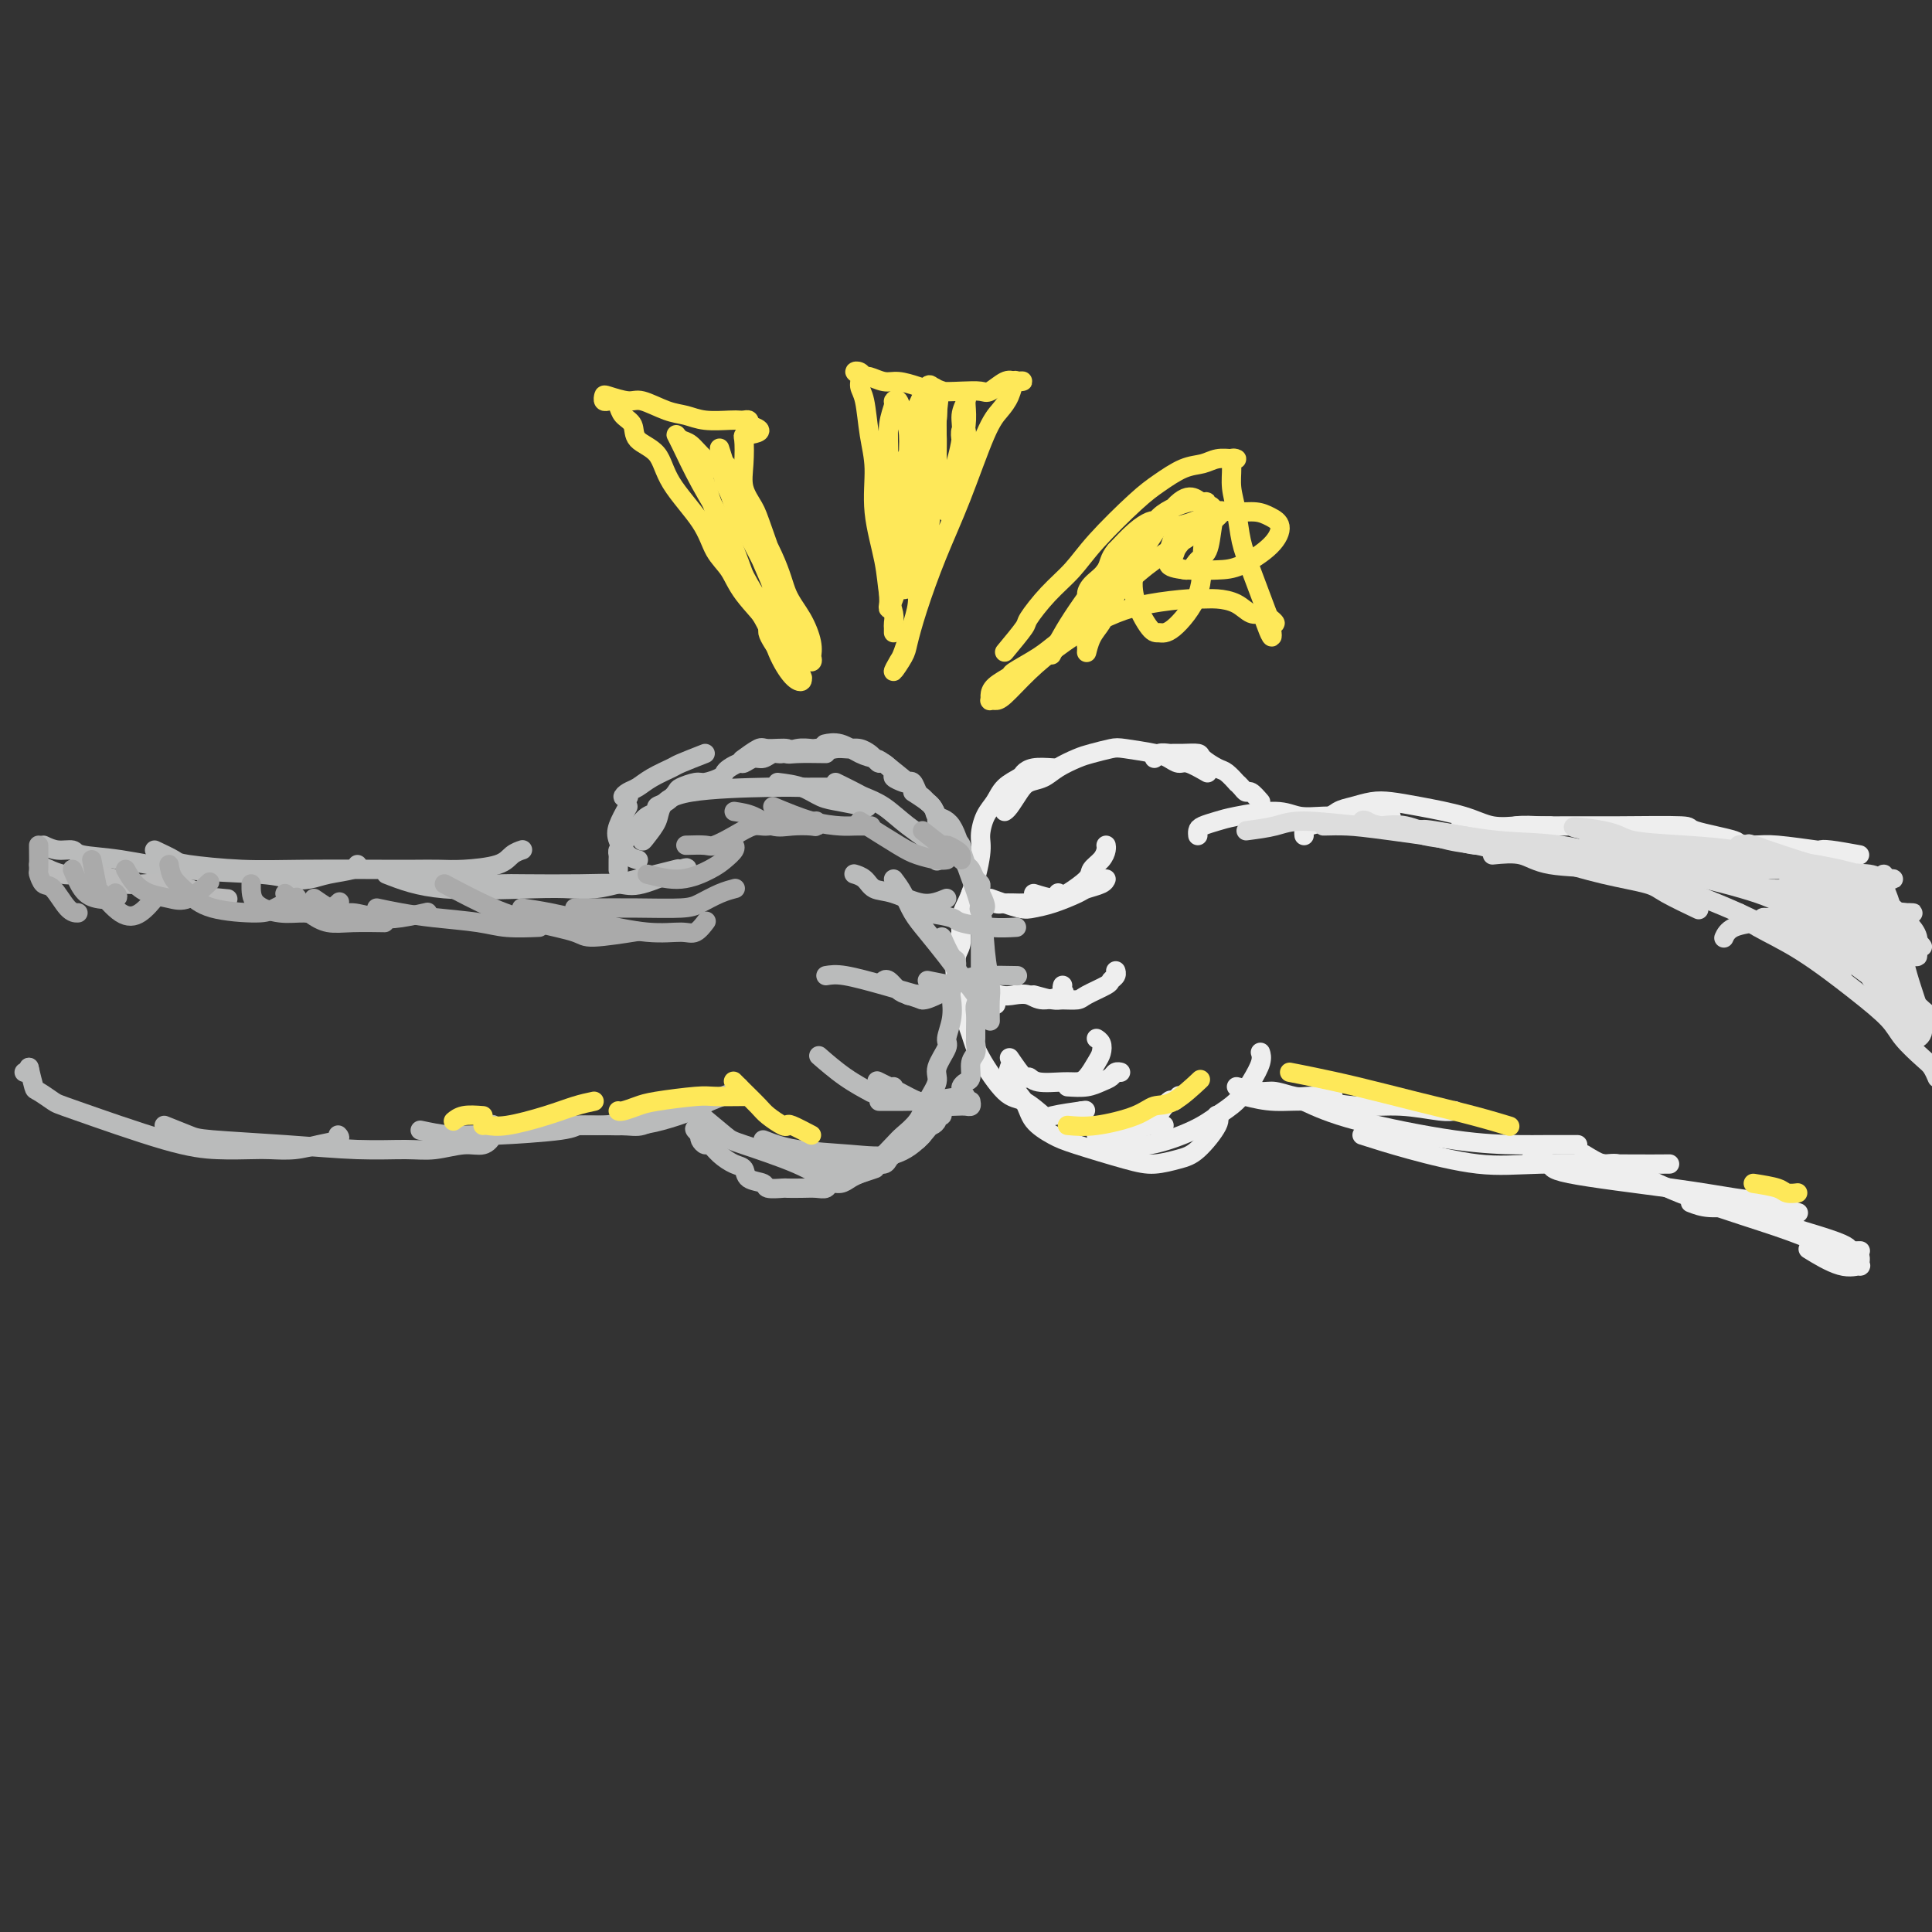 <svg viewBox='0 0 400 400' version='1.1' xmlns='http://www.w3.org/2000/svg' xmlns:xlink='http://www.w3.org/1999/xlink'><rect x="0" y="0" width="400" height="400" fill="#333333" stroke="none"/><g fill='none' stroke='#EEEEEE' stroke-width='4' stroke-linecap='round' stroke-linejoin='round'><path d='M385,177c-2.282,-0.414 -4.565,-0.829 -6,-1c-1.435,-0.171 -2.024,-0.099 -2,0c0.024,0.099 0.661,0.223 -1,0c-1.661,-0.223 -5.620,-0.795 -8,-1c-2.380,-0.205 -3.180,-0.044 -5,0c-1.820,0.044 -4.658,-0.028 -7,0c-2.342,0.028 -4.186,0.155 -6,0c-1.814,-0.155 -3.596,-0.591 -6,-1c-2.404,-0.409 -5.428,-0.790 -7,-1c-1.572,-0.210 -1.693,-0.249 -2,0c-0.307,0.249 -0.802,0.785 -1,1c-0.198,0.215 -0.099,0.107 0,0'/><path d='M365,175c-2.241,0.061 -4.482,0.121 -5,0c-0.518,-0.121 0.686,-0.425 -1,-1c-1.686,-0.575 -6.263,-1.422 -8,-2c-1.737,-0.578 -0.635,-0.888 -3,-1c-2.365,-0.112 -8.196,-0.026 -13,0c-4.804,0.026 -8.581,-0.007 -11,0c-2.419,0.007 -3.479,0.054 -5,0c-1.521,-0.054 -3.504,-0.211 -5,0c-1.496,0.211 -2.504,0.788 -4,1c-1.496,0.212 -3.480,0.057 -5,0c-1.520,-0.057 -2.577,-0.016 -3,0c-0.423,0.016 -0.211,0.008 0,0'/><path d='M321,171c-2.006,0.012 -4.013,0.025 -5,0c-0.987,-0.025 -0.956,-0.087 -2,0c-1.044,0.087 -3.163,0.324 -5,0c-1.837,-0.324 -3.391,-1.208 -6,-2c-2.609,-0.792 -6.274,-1.492 -9,-2c-2.726,-0.508 -4.515,-0.823 -6,-1c-1.485,-0.177 -2.667,-0.216 -4,0c-1.333,0.216 -2.816,0.688 -4,1c-1.184,0.312 -2.069,0.466 -3,1c-0.931,0.534 -1.910,1.450 -3,2c-1.090,0.550 -2.292,0.735 -3,1c-0.708,0.265 -0.921,0.610 -1,1c-0.079,0.390 -0.022,0.826 0,1c0.022,0.174 0.011,0.087 0,0'/><path d='M288,169c-1.778,-0.003 -3.556,-0.005 -5,0c-1.444,0.005 -2.554,0.018 -4,0c-1.446,-0.018 -3.230,-0.069 -5,0c-1.770,0.069 -3.528,0.256 -5,0c-1.472,-0.256 -2.657,-0.956 -5,-1c-2.343,-0.044 -5.843,0.566 -8,1c-2.157,0.434 -2.970,0.691 -4,1c-1.030,0.309 -2.276,0.670 -3,1c-0.724,0.330 -0.926,0.627 -1,1c-0.074,0.373 -0.021,0.821 0,1c0.021,0.179 0.011,0.090 0,0'/><path d='M261,166c-0.753,-0.866 -1.507,-1.733 -2,-2c-0.493,-0.267 -0.727,0.065 -1,0c-0.273,-0.065 -0.585,-0.527 -1,-1c-0.415,-0.473 -0.931,-0.956 -1,-1c-0.069,-0.044 0.310,0.352 0,0c-0.310,-0.352 -1.308,-1.453 -2,-2c-0.692,-0.547 -1.078,-0.539 -2,-1c-0.922,-0.461 -2.378,-1.391 -3,-2c-0.622,-0.609 -0.408,-0.896 -1,-1c-0.592,-0.104 -1.991,-0.024 -3,0c-1.009,0.024 -1.630,-0.007 -2,0c-0.370,0.007 -0.491,0.054 -1,0c-0.509,-0.054 -1.406,-0.207 -2,0c-0.594,0.207 -0.884,0.773 -1,1c-0.116,0.227 -0.058,0.113 0,0'/><path d='M250,160c-1.512,-0.870 -3.025,-1.739 -4,-2c-0.975,-0.261 -1.414,0.087 -2,0c-0.586,-0.087 -1.319,-0.609 -2,-1c-0.681,-0.391 -1.311,-0.653 -3,-1c-1.689,-0.347 -4.437,-0.781 -6,-1c-1.563,-0.219 -1.940,-0.224 -3,0c-1.060,0.224 -2.801,0.675 -4,1c-1.199,0.325 -1.854,0.523 -3,1c-1.146,0.477 -2.783,1.234 -4,2c-1.217,0.766 -2.015,1.540 -3,2c-0.985,0.460 -2.159,0.607 -3,1c-0.841,0.393 -1.349,1.033 -2,2c-0.651,0.967 -1.444,2.260 -2,3c-0.556,0.740 -0.873,0.926 -1,1c-0.127,0.074 -0.063,0.037 0,0'/><path d='M218,159c-1.473,-0.094 -2.947,-0.188 -4,0c-1.053,0.188 -1.686,0.657 -2,1c-0.314,0.343 -0.309,0.560 -1,1c-0.691,0.440 -2.079,1.103 -3,2c-0.921,0.897 -1.377,2.028 -2,3c-0.623,0.972 -1.415,1.784 -2,3c-0.585,1.216 -0.965,2.837 -1,4c-0.035,1.163 0.274,1.870 0,4c-0.274,2.130 -1.133,5.683 -2,8c-0.867,2.317 -1.743,3.398 -2,5c-0.257,1.602 0.105,3.724 0,5c-0.105,1.276 -0.678,1.705 -1,3c-0.322,1.295 -0.394,3.457 0,5c0.394,1.543 1.255,2.466 2,3c0.745,0.534 1.375,0.679 2,1c0.625,0.321 1.245,0.817 2,1c0.755,0.183 1.644,0.052 2,0c0.356,-0.052 0.178,-0.026 0,0'/><path d='M201,185c-0.736,3.042 -1.473,6.085 -2,8c-0.527,1.915 -0.846,2.704 -1,4c-0.154,1.296 -0.145,3.101 0,5c0.145,1.899 0.424,3.893 1,6c0.576,2.107 1.447,4.327 2,6c0.553,1.673 0.787,2.799 2,5c1.213,2.201 3.405,5.476 5,7c1.595,1.524 2.593,1.298 4,2c1.407,0.702 3.222,2.333 4,3c0.778,0.667 0.517,0.372 2,0c1.483,-0.372 4.709,-0.821 6,-1c1.291,-0.179 0.645,-0.090 0,0'/><path d='M209,221c-0.306,0.915 -0.612,1.829 0,3c0.612,1.171 2.140,2.597 3,4c0.860,1.403 1.050,2.783 2,4c0.950,1.217 2.659,2.271 4,3c1.341,0.729 2.314,1.135 5,2c2.686,0.865 7.085,2.191 10,3c2.915,0.809 4.347,1.103 6,1c1.653,-0.103 3.529,-0.602 5,-1c1.471,-0.398 2.539,-0.694 4,-2c1.461,-1.306 3.317,-3.621 4,-5c0.683,-1.379 0.195,-1.823 0,-2c-0.195,-0.177 -0.098,-0.089 0,0'/><path d='M230,237c2.487,0.266 4.973,0.533 8,0c3.027,-0.533 6.594,-1.865 9,-3c2.406,-1.135 3.650,-2.073 5,-3c1.350,-0.927 2.807,-1.842 4,-3c1.193,-1.158 2.124,-2.558 3,-4c0.876,-1.442 1.697,-2.927 2,-4c0.303,-1.073 0.086,-1.735 0,-2c-0.086,-0.265 -0.043,-0.132 0,0'/><path d='M256,225c1.879,0.453 3.757,0.906 5,1c1.243,0.094 1.850,-0.171 3,0c1.150,0.171 2.844,0.778 4,1c1.156,0.222 1.774,0.060 3,0c1.226,-0.060 3.061,-0.016 4,0c0.939,0.016 0.983,0.005 1,0c0.017,-0.005 0.009,-0.002 0,0'/><path d='M258,227c1.846,0.455 3.691,0.910 6,1c2.309,0.090 5.081,-0.186 8,0c2.919,0.186 5.984,0.834 9,1c3.016,0.166 5.984,-0.151 9,0c3.016,0.151 6.081,0.772 8,1c1.919,0.228 2.691,0.065 3,0c0.309,-0.065 0.154,-0.033 0,0'/><path d='M270,228c2.743,1.268 5.485,2.536 11,4c5.515,1.464 13.801,3.124 20,4c6.199,0.876 10.311,0.967 13,1c2.689,0.033 3.955,0.009 6,0c2.045,-0.009 4.870,-0.003 6,0c1.130,0.003 0.565,0.001 0,0'/><path d='M282,235c2.917,0.928 5.833,1.856 10,3c4.167,1.144 9.583,2.503 14,3c4.417,0.497 7.833,0.133 13,0c5.167,-0.133 12.083,-0.036 17,0c4.917,0.036 7.833,0.010 9,0c1.167,-0.010 0.583,-0.005 0,0'/><path d='M317,240c1.783,0.273 3.566,0.545 4,1c0.434,0.455 -0.482,1.091 4,2c4.482,0.909 14.361,2.090 21,3c6.639,0.910 10.039,1.551 13,2c2.961,0.449 5.484,0.708 7,1c1.516,0.292 2.023,0.617 3,1c0.977,0.383 2.422,0.824 3,1c0.578,0.176 0.289,0.088 0,0'/><path d='M328,239c1.464,0.905 2.928,1.810 4,2c1.072,0.190 1.751,-0.336 3,0c1.249,0.336 3.068,1.533 6,3c2.932,1.467 6.975,3.204 12,5c5.025,1.796 11.030,3.652 15,5c3.970,1.348 5.903,2.189 8,3c2.097,0.811 4.357,1.593 6,2c1.643,0.407 2.671,0.438 3,1c0.329,0.562 -0.039,1.656 0,2c0.039,0.344 0.485,-0.062 0,0c-0.485,0.062 -1.900,0.594 -4,0c-2.100,-0.594 -4.886,-2.312 -6,-3c-1.114,-0.688 -0.557,-0.344 0,0'/><path d='M350,249c1.151,0.447 2.303,0.894 4,1c1.697,0.106 3.941,-0.129 5,0c1.059,0.129 0.934,0.623 5,2c4.066,1.377 12.322,3.637 16,5c3.678,1.363 2.778,1.829 3,2c0.222,0.171 1.565,0.046 2,0c0.435,-0.046 -0.037,-0.012 -1,0c-0.963,0.012 -2.418,0.004 -3,0c-0.582,-0.004 -0.291,-0.002 0,0'/><path d='M202,185c1.545,0.846 3.090,1.692 4,2c0.910,0.308 1.185,0.079 2,0c0.815,-0.079 2.168,-0.006 3,0c0.832,0.006 1.141,-0.055 2,0c0.859,0.055 2.269,0.225 3,0c0.731,-0.225 0.784,-0.844 1,-1c0.216,-0.156 0.597,0.150 1,0c0.403,-0.150 0.830,-0.757 1,-1c0.170,-0.243 0.085,-0.121 0,0'/><path d='M205,186c2.280,0.829 4.559,1.659 6,2c1.441,0.341 2.043,0.194 3,0c0.957,-0.194 2.271,-0.434 4,-1c1.729,-0.566 3.875,-1.458 5,-2c1.125,-0.542 1.229,-0.733 2,-1c0.771,-0.267 2.207,-0.610 3,-1c0.793,-0.390 0.941,-0.826 1,-1c0.059,-0.174 0.030,-0.087 0,0'/><path d='M214,185c1.468,0.458 2.936,0.916 4,1c1.064,0.084 1.725,-0.204 3,-1c1.275,-0.796 3.165,-2.098 4,-3c0.835,-0.902 0.616,-1.405 1,-2c0.384,-0.595 1.371,-1.283 2,-2c0.629,-0.717 0.900,-1.462 1,-2c0.100,-0.538 0.029,-0.868 0,-1c-0.029,-0.132 -0.014,-0.066 0,0'/><path d='M203,201c-0.382,1.044 -0.764,2.088 0,3c0.764,0.912 2.675,1.691 4,2c1.325,0.309 2.064,0.147 3,0c0.936,-0.147 2.069,-0.278 3,0c0.931,0.278 1.661,0.964 3,1c1.339,0.036 3.287,-0.578 4,-1c0.713,-0.422 0.192,-0.652 0,-1c-0.192,-0.348 -0.055,-0.814 0,-1c0.055,-0.186 0.027,-0.093 0,0'/><path d='M214,206c1.547,0.427 3.094,0.854 4,1c0.906,0.146 1.170,0.012 2,0c0.830,-0.012 2.226,0.099 3,0c0.774,-0.099 0.925,-0.409 2,-1c1.075,-0.591 3.072,-1.465 4,-2c0.928,-0.535 0.785,-0.731 1,-1c0.215,-0.269 0.789,-0.611 1,-1c0.211,-0.389 0.060,-0.825 0,-1c-0.060,-0.175 -0.030,-0.087 0,0'/><path d='M209,219c1.180,1.721 2.361,3.442 3,4c0.639,0.558 0.737,-0.048 1,0c0.263,0.048 0.690,0.749 2,1c1.310,0.251 3.503,0.051 5,0c1.497,-0.051 2.297,0.046 3,0c0.703,-0.046 1.309,-0.237 2,-1c0.691,-0.763 1.467,-2.100 2,-3c0.533,-0.900 0.823,-1.365 1,-2c0.177,-0.635 0.240,-1.440 0,-2c-0.240,-0.560 -0.783,-0.874 -1,-1c-0.217,-0.126 -0.109,-0.063 0,0'/><path d='M221,225c1.406,0.091 2.811,0.182 4,0c1.189,-0.182 2.161,-0.637 3,-1c0.839,-0.363 1.544,-0.633 2,-1c0.456,-0.367 0.661,-0.829 1,-1c0.339,-0.171 0.811,-0.049 1,0c0.189,0.049 0.094,0.024 0,0'/><path d='M224,230c0.000,0.000 0.100,0.100 0.1,0.1'/><path d='M227,235c1.603,-0.415 3.206,-0.829 4,-1c0.794,-0.171 0.778,-0.098 1,0c0.222,0.098 0.683,0.223 1,0c0.317,-0.223 0.491,-0.792 1,-1c0.509,-0.208 1.353,-0.056 2,0c0.647,0.056 1.097,0.015 1,0c-0.097,-0.015 -0.742,-0.004 -1,0c-0.258,0.004 -0.129,0.002 0,0'/><path d='M234,234c1.571,-0.423 3.143,-0.845 4,-1c0.857,-0.155 1.000,-0.041 1,0c-0.000,0.041 -0.144,0.011 0,0c0.144,-0.011 0.577,-0.003 1,0c0.423,0.003 0.835,0.001 1,0c0.165,-0.001 0.082,-0.000 0,0'/><path d='M239,232c1.185,-1.720 2.369,-3.440 3,-4c0.631,-0.560 0.708,0.042 1,0c0.292,-0.042 0.798,-0.726 1,-1c0.202,-0.274 0.101,-0.137 0,0'/></g>
<g fill='none' stroke='#BABBBB' stroke-width='4' stroke-linecap='round' stroke-linejoin='round'><path d='M9,175c0.944,0.449 1.887,0.898 3,1c1.113,0.102 2.395,-0.141 3,0c0.605,0.141 0.534,0.668 2,1c1.466,0.332 4.468,0.468 8,1c3.532,0.532 7.594,1.460 13,2c5.406,0.540 12.156,0.692 16,1c3.844,0.308 4.781,0.772 6,1c1.219,0.228 2.719,0.218 4,0c1.281,-0.218 2.343,-0.646 4,-1c1.657,-0.354 3.908,-0.634 5,-1c1.092,-0.366 1.026,-0.819 1,-1c-0.026,-0.181 -0.013,-0.091 0,0'/><path d='M32,176c1.610,0.762 3.221,1.525 4,2c0.779,0.475 0.727,0.663 3,1c2.273,0.337 6.869,0.822 11,1c4.131,0.178 7.795,0.048 13,0c5.205,-0.048 11.951,-0.015 16,0c4.049,0.015 5.402,0.012 7,0c1.598,-0.012 3.441,-0.031 5,0c1.559,0.031 2.835,0.113 5,0c2.165,-0.113 5.219,-0.422 7,-1c1.781,-0.578 2.287,-1.425 3,-2c0.713,-0.575 1.632,-0.879 2,-1c0.368,-0.121 0.184,-0.061 0,0'/><path d='M80,181c3.244,1.266 6.489,2.532 12,3c5.511,0.468 13.289,0.136 18,0c4.711,-0.136 6.356,-0.078 8,0c1.644,0.078 3.289,0.175 5,0c1.711,-0.175 3.489,-0.621 5,-1c1.511,-0.379 2.756,-0.689 4,-1c1.244,-0.311 2.489,-0.622 4,-1c1.511,-0.378 3.289,-0.822 4,-1c0.711,-0.178 0.356,-0.089 0,0'/><path d='M96,182c1.852,0.422 3.703,0.844 5,1c1.297,0.156 2.039,0.045 3,0c0.961,-0.045 2.139,-0.023 5,0c2.861,0.023 7.404,0.048 11,0c3.596,-0.048 6.245,-0.170 8,0c1.755,0.170 2.615,0.633 5,0c2.385,-0.633 6.296,-2.363 8,-3c1.704,-0.637 1.201,-0.182 1,0c-0.201,0.182 -0.101,0.091 0,0'/><path d='M6,221c0.111,0.422 0.222,0.844 0,1c-0.222,0.156 -0.778,0.044 -1,0c-0.222,-0.044 -0.111,-0.022 0,0'/><path d='M6,221c0.394,1.634 0.787,3.267 1,4c0.213,0.733 0.245,0.564 1,1c0.755,0.436 2.232,1.476 3,2c0.768,0.524 0.826,0.533 5,2c4.174,1.467 12.464,4.394 18,6c5.536,1.606 8.317,1.891 11,2c2.683,0.109 5.266,0.040 7,0c1.734,-0.040 2.619,-0.053 4,0c1.381,0.053 3.260,0.172 5,0c1.740,-0.172 3.343,-0.634 5,-1c1.657,-0.366 3.369,-0.637 4,-1c0.631,-0.363 0.180,-0.818 0,-1c-0.180,-0.182 -0.090,-0.091 0,0'/><path d='M34,233c1.899,0.754 3.799,1.508 5,2c1.201,0.492 1.705,0.721 5,1c3.295,0.279 9.382,0.606 15,1c5.618,0.394 10.769,0.853 15,1c4.231,0.147 7.544,-0.019 10,0c2.456,0.019 4.056,0.222 6,0c1.944,-0.222 4.234,-0.869 6,-1c1.766,-0.131 3.010,0.254 4,0c0.990,-0.254 1.728,-1.145 2,-2c0.272,-0.855 0.078,-1.673 0,-2c-0.078,-0.327 -0.039,-0.164 0,0'/><path d='M87,234c2.022,0.428 4.044,0.857 6,1c1.956,0.143 3.846,0.001 5,0c1.154,-0.001 1.573,0.140 5,0c3.427,-0.140 9.862,-0.562 13,-1c3.138,-0.438 2.978,-0.892 4,-1c1.022,-0.108 3.227,0.128 5,0c1.773,-0.128 3.114,-0.622 5,-1c1.886,-0.378 4.315,-0.640 6,-1c1.685,-0.360 2.624,-0.817 3,-1c0.376,-0.183 0.188,-0.091 0,0'/><path d='M110,233c2.044,-0.004 4.088,-0.008 5,0c0.912,0.008 0.693,0.026 3,0c2.307,-0.026 7.140,-0.098 10,0c2.860,0.098 3.746,0.367 5,0c1.254,-0.367 2.876,-1.368 4,-2c1.124,-0.632 1.750,-0.895 2,-1c0.250,-0.105 0.125,-0.053 0,0'/><path d='M117,233c1.526,0.005 3.052,0.009 4,0c0.948,-0.009 1.318,-0.033 3,0c1.682,0.033 4.675,0.121 7,0c2.325,-0.121 3.982,-0.453 6,-1c2.018,-0.547 4.397,-1.310 6,-2c1.603,-0.690 2.430,-1.309 4,-2c1.570,-0.691 3.884,-1.455 5,-2c1.116,-0.545 1.033,-0.870 1,-1c-0.033,-0.130 -0.017,-0.065 0,0'/><path d='M128,180c-0.000,0.089 -0.001,0.178 0,0c0.001,-0.178 0.003,-0.624 0,-1c-0.003,-0.376 -0.013,-0.681 0,-1c0.013,-0.319 0.048,-0.651 0,-1c-0.048,-0.349 -0.179,-0.713 0,-1c0.179,-0.287 0.669,-0.497 1,-1c0.331,-0.503 0.504,-1.301 1,-2c0.496,-0.699 1.315,-1.300 2,-2c0.685,-0.700 1.234,-1.501 2,-2c0.766,-0.499 1.747,-0.697 2,-1c0.253,-0.303 -0.224,-0.712 0,-1c0.224,-0.288 1.147,-0.455 2,-1c0.853,-0.545 1.637,-1.470 2,-2c0.363,-0.530 0.307,-0.667 1,-1c0.693,-0.333 2.135,-0.862 3,-1c0.865,-0.138 1.153,0.117 2,0c0.847,-0.117 2.254,-0.605 3,-1c0.746,-0.395 0.833,-0.698 1,-1c0.167,-0.302 0.415,-0.602 1,-1c0.585,-0.398 1.508,-0.895 2,-1c0.492,-0.105 0.554,0.183 1,0c0.446,-0.183 1.277,-0.837 2,-1c0.723,-0.163 1.339,0.167 2,0c0.661,-0.167 1.368,-0.829 2,-1c0.632,-0.171 1.190,0.150 2,0c0.810,-0.150 1.872,-0.771 3,-1c1.128,-0.229 2.322,-0.065 3,0c0.678,0.065 0.839,0.033 1,0'/><path d='M169,155c5.135,-1.393 3.473,-0.374 3,0c-0.473,0.374 0.244,0.103 1,0c0.756,-0.103 1.550,-0.039 2,0c0.450,0.039 0.555,0.053 1,0c0.445,-0.053 1.231,-0.174 2,0c0.769,0.174 1.520,0.642 2,1c0.480,0.358 0.687,0.607 1,1c0.313,0.393 0.732,0.932 1,1c0.268,0.068 0.386,-0.335 1,0c0.614,0.335 1.723,1.409 2,2c0.277,0.591 -0.276,0.701 0,1c0.276,0.299 1.383,0.787 2,1c0.617,0.213 0.743,0.151 1,0c0.257,-0.151 0.646,-0.392 1,0c0.354,0.392 0.673,1.418 1,2c0.327,0.582 0.661,0.719 1,1c0.339,0.281 0.682,0.705 1,1c0.318,0.295 0.610,0.460 1,1c0.390,0.540 0.877,1.453 1,2c0.123,0.547 -0.117,0.727 0,1c0.117,0.273 0.591,0.639 1,1c0.409,0.361 0.754,0.717 1,1c0.246,0.283 0.395,0.495 1,1c0.605,0.505 1.668,1.305 2,2c0.332,0.695 -0.065,1.285 0,2c0.065,0.715 0.592,1.553 1,2c0.408,0.447 0.698,0.501 1,1c0.302,0.499 0.617,1.443 1,2c0.383,0.557 0.834,0.727 1,1c0.166,0.273 0.047,0.649 0,1c-0.047,0.351 -0.024,0.675 0,1'/><path d='M203,185c2.011,3.893 0.539,3.126 0,3c-0.539,-0.126 -0.144,0.389 0,1c0.144,0.611 0.039,1.318 0,2c-0.039,0.682 -0.010,1.339 0,2c0.010,0.661 0.003,1.327 0,2c-0.003,0.673 -0.001,1.354 0,2c0.001,0.646 0.001,1.257 0,2c-0.001,0.743 -0.004,1.617 0,2c0.004,0.383 0.015,0.276 0,1c-0.015,0.724 -0.057,2.280 0,3c0.057,0.720 0.211,0.602 0,1c-0.211,0.398 -0.789,1.310 -1,2c-0.211,0.690 -0.055,1.158 0,2c0.055,0.842 0.011,2.059 0,3c-0.011,0.941 0.012,1.608 0,2c-0.012,0.392 -0.058,0.511 0,1c0.058,0.489 0.222,1.350 0,2c-0.222,0.650 -0.829,1.090 -1,2c-0.171,0.910 0.095,2.290 0,3c-0.095,0.710 -0.550,0.750 -1,1c-0.450,0.250 -0.894,0.711 -1,1c-0.106,0.289 0.125,0.406 0,1c-0.125,0.594 -0.607,1.666 -1,2c-0.393,0.334 -0.698,-0.069 -1,0c-0.302,0.069 -0.602,0.610 -1,1c-0.398,0.390 -0.894,0.630 -1,1c-0.106,0.370 0.179,0.870 0,1c-0.179,0.130 -0.821,-0.109 -1,0c-0.179,0.109 0.106,0.568 0,1c-0.106,0.432 -0.602,0.838 -1,1c-0.398,0.162 -0.699,0.081 -1,0'/><path d='M192,233c-1.550,1.935 -0.926,1.771 -1,2c-0.074,0.229 -0.846,0.849 -1,1c-0.154,0.151 0.310,-0.167 0,0c-0.310,0.167 -1.393,0.818 -2,1c-0.607,0.182 -0.739,-0.105 -1,0c-0.261,0.105 -0.651,0.602 -1,1c-0.349,0.398 -0.656,0.698 -1,1c-0.344,0.302 -0.725,0.606 -1,1c-0.275,0.394 -0.444,0.879 -1,1c-0.556,0.121 -1.500,-0.121 -2,0c-0.500,0.121 -0.558,0.606 -1,1c-0.442,0.394 -1.270,0.698 -2,1c-0.730,0.302 -1.364,0.603 -2,1c-0.636,0.397 -1.275,0.891 -2,1c-0.725,0.109 -1.536,-0.167 -2,0c-0.464,0.167 -0.580,0.777 -1,1c-0.420,0.223 -1.143,0.061 -2,0c-0.857,-0.061 -1.849,-0.020 -3,0c-1.151,0.020 -2.463,0.017 -3,0c-0.537,-0.017 -0.300,-0.050 -1,0c-0.700,0.050 -2.336,0.183 -3,0c-0.664,-0.183 -0.355,-0.681 -1,-1c-0.645,-0.319 -2.242,-0.457 -3,-1c-0.758,-0.543 -0.675,-1.490 -1,-2c-0.325,-0.510 -1.057,-0.585 -2,-1c-0.943,-0.415 -2.095,-1.172 -3,-2c-0.905,-0.828 -1.562,-1.727 -2,-2c-0.438,-0.273 -0.656,0.080 -1,0c-0.344,-0.080 -0.812,-0.594 -1,-1c-0.188,-0.406 -0.094,-0.703 0,-1'/><path d='M145,235c-2.211,-1.944 -0.737,-1.305 0,-1c0.737,0.305 0.737,0.274 1,0c0.263,-0.274 0.789,-0.793 1,-1c0.211,-0.207 0.105,-0.104 0,0'/><path d='M196,186c-1.543,0.633 -3.086,1.266 -5,1c-1.914,-0.266 -4.198,-1.430 -6,-2c-1.802,-0.570 -3.122,-0.544 -4,-1c-0.878,-0.456 -1.313,-1.392 -2,-2c-0.687,-0.608 -1.625,-0.888 -2,-1c-0.375,-0.112 -0.188,-0.056 0,0'/><path d='M194,206c-1.156,0.533 -2.311,1.067 -3,1c-0.689,-0.067 -0.911,-0.733 -1,-1c-0.089,-0.267 -0.044,-0.133 0,0'/><path d='M191,207c-1.094,-0.370 -2.188,-0.740 -3,-1c-0.812,-0.260 -1.341,-0.410 -2,-1c-0.659,-0.590 -1.447,-1.620 -2,-2c-0.553,-0.380 -0.872,-0.108 -1,0c-0.128,0.108 -0.064,0.054 0,0'/><path d='M201,228c0.078,0.421 0.156,0.843 0,1c-0.156,0.157 -0.547,0.051 -1,0c-0.453,-0.051 -0.970,-0.045 -2,0c-1.030,0.045 -2.574,0.131 -4,0c-1.426,-0.131 -2.733,-0.478 -4,-1c-1.267,-0.522 -2.495,-1.217 -4,-2c-1.505,-0.783 -3.287,-1.652 -4,-2c-0.713,-0.348 -0.356,-0.174 0,0'/><path d='M185,225c-1.689,0.364 -3.378,0.727 -4,1c-0.622,0.273 -0.177,0.455 -1,0c-0.823,-0.455 -2.914,-1.545 -5,-3c-2.086,-1.455 -4.167,-3.273 -5,-4c-0.833,-0.727 -0.416,-0.364 0,0'/><path d='M192,203c2.083,0.417 4.167,0.833 5,1c0.833,0.167 0.417,0.083 0,0'/><path d='M188,206c0.000,0.000 0.100,0.100 0.1,0.1'/><path d='M171,202c0.994,-0.167 1.988,-0.333 4,0c2.012,0.333 5.042,1.167 8,2c2.958,0.833 5.845,1.667 7,2c1.155,0.333 0.577,0.167 0,0'/><path d='M189,164c1.650,1.052 3.300,2.105 4,3c0.700,0.895 0.449,1.633 1,2c0.551,0.367 1.903,0.364 3,2c1.097,1.636 1.940,4.911 3,8c1.060,3.089 2.337,5.991 3,9c0.663,3.009 0.714,6.123 1,9c0.286,2.877 0.809,5.517 1,7c0.191,1.483 0.051,1.810 0,3c-0.051,1.190 -0.014,3.243 0,4c0.014,0.757 0.004,0.216 0,0c-0.004,-0.216 -0.002,-0.108 0,0'/><path d='M185,182c0.682,0.902 1.364,1.804 2,3c0.636,1.196 1.225,2.685 2,4c0.775,1.315 1.735,2.454 3,4c1.265,1.546 2.834,3.497 4,5c1.166,1.503 1.929,2.559 3,4c1.071,1.441 2.449,3.269 3,4c0.551,0.731 0.276,0.366 0,0'/><path d='M192,189c2.029,0.340 4.057,0.679 5,1c0.943,0.321 0.799,0.622 2,1c1.201,0.378 3.746,0.833 6,1c2.254,0.167 4.215,0.048 5,0c0.785,-0.048 0.392,-0.024 0,0'/><path d='M193,206c2.149,-1.155 4.298,-2.310 6,-3c1.702,-0.690 2.958,-0.917 5,-1c2.042,-0.083 4.869,-0.024 6,0c1.131,0.024 0.565,0.012 0,0'/><path d='M182,228c1.778,0.008 3.557,0.016 5,0c1.443,-0.016 2.552,-0.056 3,0c0.448,0.056 0.236,0.207 2,0c1.764,-0.207 5.504,-0.774 7,-1c1.496,-0.226 0.748,-0.113 0,0'/><path d='M188,162c-1.952,-1.591 -3.903,-3.183 -5,-4c-1.097,-0.817 -1.338,-0.860 -2,-1c-0.662,-0.140 -1.744,-0.378 -3,-1c-1.256,-0.622 -2.684,-1.629 -4,-2c-1.316,-0.371 -2.519,-0.106 -3,0c-0.481,0.106 -0.241,0.053 0,0'/><path d='M171,156c-2.280,-0.031 -4.559,-0.063 -6,0c-1.441,0.063 -2.043,0.220 -2,0c0.043,-0.220 0.733,-0.819 0,-1c-0.733,-0.181 -2.887,0.055 -4,0c-1.113,-0.055 -1.184,-0.399 -2,0c-0.816,0.399 -2.376,1.543 -3,2c-0.624,0.457 -0.312,0.229 0,0'/><path d='M146,156c-1.987,0.778 -3.975,1.556 -5,2c-1.025,0.444 -1.088,0.553 -2,1c-0.912,0.447 -2.671,1.230 -4,2c-1.329,0.770 -2.226,1.527 -3,2c-0.774,0.473 -1.424,0.663 -2,1c-0.576,0.337 -1.078,0.822 -1,1c0.078,0.178 0.737,0.051 1,0c0.263,-0.051 0.132,-0.025 0,0'/><path d='M130,167c-0.801,1.434 -1.601,2.868 -2,4c-0.399,1.132 -0.396,1.963 0,3c0.396,1.037 1.183,2.279 2,3c0.817,0.721 1.662,0.920 2,1c0.338,0.080 0.169,0.040 0,0'/><path d='M134,171c-0.479,1.309 -0.957,2.617 -1,3c-0.043,0.383 0.350,-0.160 1,-1c0.650,-0.840 1.557,-1.976 2,-3c0.443,-1.024 0.424,-1.935 1,-3c0.576,-1.065 1.749,-2.285 6,-3c4.251,-0.715 11.581,-0.924 16,-1c4.419,-0.076 5.927,-0.021 7,0c1.073,0.021 1.712,0.006 3,0c1.288,-0.006 3.225,-0.002 4,0c0.775,0.002 0.387,0.001 0,0'/><path d='M161,162c1.742,0.219 3.483,0.437 5,1c1.517,0.563 2.809,1.470 4,2c1.191,0.530 2.282,0.681 4,1c1.718,0.319 4.062,0.805 5,1c0.938,0.195 0.469,0.097 0,0'/><path d='M173,162c1.555,0.767 3.110,1.534 4,2c0.890,0.466 1.114,0.630 2,1c0.886,0.370 2.434,0.947 4,2c1.566,1.053 3.152,2.581 5,4c1.848,1.419 3.959,2.728 5,4c1.041,1.272 1.012,2.506 1,3c-0.012,0.494 -0.006,0.247 0,0'/><path d='M195,194c0.730,1.636 1.460,3.271 2,4c0.540,0.729 0.891,0.550 1,1c0.109,0.450 -0.022,1.529 0,2c0.022,0.471 0.198,0.332 0,1c-0.198,0.668 -0.769,2.141 -1,3c-0.231,0.859 -0.123,1.105 0,2c0.123,0.895 0.259,2.440 0,4c-0.259,1.560 -0.913,3.134 -1,4c-0.087,0.866 0.392,1.025 0,2c-0.392,0.975 -1.656,2.765 -2,4c-0.344,1.235 0.232,1.915 0,3c-0.232,1.085 -1.273,2.574 -2,4c-0.727,1.426 -1.139,2.788 -2,4c-0.861,1.212 -2.170,2.272 -3,3c-0.830,0.728 -1.181,1.123 -2,2c-0.819,0.877 -2.104,2.234 -3,3c-0.896,0.766 -1.401,0.940 -2,1c-0.599,0.060 -1.293,0.005 -2,0c-0.707,-0.005 -1.427,0.040 -3,0c-1.573,-0.040 -3.999,-0.165 -5,0c-1.001,0.165 -0.577,0.621 -2,0c-1.423,-0.621 -4.692,-2.320 -6,-3c-1.308,-0.680 -0.654,-0.340 0,0'/><path d='M144,230c2.371,1.982 4.742,3.964 6,5c1.258,1.036 1.402,1.125 4,2c2.598,0.875 7.649,2.536 11,4c3.351,1.464 5.001,2.733 7,3c1.999,0.267 4.346,-0.467 6,-1c1.654,-0.533 2.615,-0.867 3,-1c0.385,-0.133 0.192,-0.067 0,0'/><path d='M158,236c1.944,0.756 3.887,1.512 7,2c3.113,0.488 7.395,0.708 11,1c3.605,0.292 6.533,0.656 9,0c2.467,-0.656 4.472,-2.330 6,-4c1.528,-1.670 2.579,-3.334 3,-4c0.421,-0.666 0.210,-0.333 0,0'/></g>
<g fill='none' stroke='#DDDDDD' stroke-width='4' stroke-linecap='round' stroke-linejoin='round'><path d='M258,172c2.154,-0.283 4.307,-0.567 6,-1c1.693,-0.433 2.924,-1.017 6,-1c3.076,0.017 7.995,0.635 12,1c4.005,0.365 7.095,0.476 10,1c2.905,0.524 5.627,1.461 8,2c2.373,0.539 4.399,0.681 6,1c1.601,0.319 2.777,0.817 4,1c1.223,0.183 2.492,0.052 3,0c0.508,-0.052 0.254,-0.026 0,0'/><path d='M274,171c1.614,-0.041 3.229,-0.082 5,0c1.771,0.082 3.700,0.287 9,1c5.300,0.713 13.972,1.933 20,3c6.028,1.067 9.413,1.982 13,3c3.587,1.018 7.375,2.140 11,3c3.625,0.860 7.085,1.457 9,2c1.915,0.543 2.285,1.031 4,2c1.715,0.969 4.776,2.420 6,3c1.224,0.580 0.612,0.290 0,0'/><path d='M309,177c2.152,-0.210 4.303,-0.419 6,0c1.697,0.419 2.938,1.467 6,2c3.062,0.533 7.943,0.551 12,1c4.057,0.449 7.291,1.329 12,3c4.709,1.671 10.895,4.133 15,6c4.105,1.867 6.130,3.138 8,4c1.870,0.862 3.584,1.313 5,2c1.416,0.687 2.535,1.608 4,3c1.465,1.392 3.276,3.255 4,4c0.724,0.745 0.362,0.373 0,0'/><path d='M360,189c0.953,0.902 1.905,1.805 4,3c2.095,1.195 5.331,2.684 9,5c3.669,2.316 7.770,5.460 11,8c3.230,2.540 5.587,4.478 7,6c1.413,1.522 1.881,2.629 3,4c1.119,1.371 2.887,3.007 4,4c1.113,0.993 1.569,1.344 2,2c0.431,0.656 0.837,1.616 1,2c0.163,0.384 0.081,0.192 0,0'/><path d='M391,203c0.852,0.041 1.703,0.082 2,0c0.297,-0.082 0.038,-0.287 0,-1c-0.038,-0.713 0.144,-1.935 0,-3c-0.144,-1.065 -0.616,-1.974 -1,-3c-0.384,-1.026 -0.681,-2.170 -1,-3c-0.319,-0.830 -0.659,-1.347 -1,-2c-0.341,-0.653 -0.682,-1.442 -1,-2c-0.318,-0.558 -0.614,-0.884 -1,-1c-0.386,-0.116 -0.861,-0.022 -1,0c-0.139,0.022 0.057,-0.027 0,1c-0.057,1.027 -0.366,3.131 0,5c0.366,1.869 1.408,3.503 2,5c0.592,1.497 0.732,2.859 1,4c0.268,1.141 0.662,2.063 1,3c0.338,0.937 0.621,1.889 1,2c0.379,0.111 0.856,-0.620 1,-1c0.144,-0.380 -0.045,-0.409 0,-1c0.045,-0.591 0.324,-1.745 0,-3c-0.324,-1.255 -1.250,-2.612 -2,-5c-0.750,-2.388 -1.324,-5.806 -2,-8c-0.676,-2.194 -1.453,-3.163 -2,-4c-0.547,-0.837 -0.864,-1.542 -1,-2c-0.136,-0.458 -0.092,-0.670 0,-1c0.092,-0.330 0.231,-0.779 0,-1c-0.231,-0.221 -0.831,-0.213 -1,0c-0.169,0.213 0.095,0.632 0,1c-0.095,0.368 -0.547,0.684 -1,1'/><path d='M384,184c-0.952,-0.880 -0.833,-0.081 -1,0c-0.167,0.081 -0.622,-0.555 -1,-1c-0.378,-0.445 -0.680,-0.698 -1,-1c-0.320,-0.302 -0.657,-0.654 -1,-1c-0.343,-0.346 -0.693,-0.685 -2,-1c-1.307,-0.315 -3.570,-0.606 -5,-1c-1.430,-0.394 -2.028,-0.890 -3,-1c-0.972,-0.110 -2.319,0.166 -3,0c-0.681,-0.166 -0.696,-0.773 -1,-1c-0.304,-0.227 -0.895,-0.072 -1,0c-0.105,0.072 0.277,0.061 1,0c0.723,-0.061 1.786,-0.173 2,0c0.214,0.173 -0.422,0.632 1,1c1.422,0.368 4.902,0.647 7,1c2.098,0.353 2.814,0.782 3,1c0.186,0.218 -0.158,0.227 -1,0c-0.842,-0.227 -2.183,-0.691 -4,-1c-1.817,-0.309 -4.110,-0.465 -7,-1c-2.890,-0.535 -6.376,-1.449 -10,-2c-3.624,-0.551 -7.386,-0.740 -11,-1c-3.614,-0.260 -7.082,-0.592 -9,-1c-1.918,-0.408 -2.287,-0.893 -3,-1c-0.713,-0.107 -1.769,0.163 -3,0c-1.231,-0.163 -2.637,-0.761 -3,-1c-0.363,-0.239 0.319,-0.120 1,0'/><path d='M329,172c-7.281,-1.346 -0.484,-0.710 3,0c3.484,0.710 3.657,1.496 6,2c2.343,0.504 6.858,0.727 11,1c4.142,0.273 7.911,0.595 10,1c2.089,0.405 2.497,0.893 3,1c0.503,0.107 1.102,-0.168 2,0c0.898,0.168 2.096,0.778 2,1c-0.096,0.222 -1.484,0.057 -2,0c-0.516,-0.057 -0.159,-0.005 -1,0c-0.841,0.005 -2.880,-0.036 -5,0c-2.120,0.036 -4.322,0.149 -8,0c-3.678,-0.149 -8.833,-0.561 -13,-1c-4.167,-0.439 -7.347,-0.905 -11,-1c-3.653,-0.095 -7.781,0.182 -10,0c-2.219,-0.182 -2.529,-0.823 -4,-1c-1.471,-0.177 -4.101,0.111 -6,0c-1.899,-0.111 -3.065,-0.621 -5,-1c-1.935,-0.379 -4.637,-0.628 -6,-1c-1.363,-0.372 -1.387,-0.867 -1,-1c0.387,-0.133 1.184,0.098 1,0c-0.184,-0.098 -1.350,-0.524 2,0c3.350,0.524 11.217,1.997 17,3c5.783,1.003 9.482,1.537 13,2c3.518,0.463 6.855,0.857 9,1c2.145,0.143 3.097,0.036 4,0c0.903,-0.036 1.758,0.001 3,0c1.242,-0.001 2.873,-0.039 3,0c0.127,0.039 -1.249,0.154 -3,0c-1.751,-0.154 -3.875,-0.577 -6,-1'/><path d='M337,177c-4.441,-0.555 -11.045,-1.441 -16,-2c-4.955,-0.559 -8.262,-0.790 -12,-1c-3.738,-0.210 -7.906,-0.400 -11,-1c-3.094,-0.600 -5.114,-1.612 -7,-2c-1.886,-0.388 -3.640,-0.153 -5,0c-1.360,0.153 -2.328,0.225 -3,0c-0.672,-0.225 -1.049,-0.747 -1,-1c0.049,-0.253 0.524,-0.238 1,0c0.476,0.238 0.955,0.700 3,1c2.045,0.300 5.658,0.439 10,1c4.342,0.561 9.413,1.546 14,2c4.587,0.454 8.692,0.378 13,1c4.308,0.622 8.821,1.943 13,3c4.179,1.057 8.024,1.849 13,3c4.976,1.151 11.084,2.662 15,4c3.916,1.338 5.642,2.502 7,3c1.358,0.498 2.348,0.330 4,1c1.652,0.670 3.966,2.179 5,3c1.034,0.821 0.787,0.953 1,1c0.213,0.047 0.884,0.010 1,0c0.116,-0.010 -0.324,0.009 -1,0c-0.676,-0.009 -1.588,-0.045 -2,0c-0.412,0.045 -0.324,0.170 -2,0c-1.676,-0.170 -5.115,-0.636 -7,-1c-1.885,-0.364 -2.215,-0.625 -3,-1c-0.785,-0.375 -2.026,-0.864 -2,-1c0.026,-0.136 1.319,0.082 2,0c0.681,-0.082 0.750,-0.465 2,0c1.250,0.465 3.683,1.779 6,3c2.317,1.221 4.519,2.349 7,4c2.481,1.651 5.240,3.826 8,6'/><path d='M390,203c4.241,2.599 3.342,3.097 4,4c0.658,0.903 2.872,2.210 4,3c1.128,0.790 1.170,1.061 1,1c-0.170,-0.061 -0.551,-0.455 -1,-1c-0.449,-0.545 -0.964,-1.242 -2,-2c-1.036,-0.758 -2.592,-1.576 -4,-3c-1.408,-1.424 -2.669,-3.454 -4,-5c-1.331,-1.546 -2.733,-2.607 -5,-4c-2.267,-1.393 -5.399,-3.116 -7,-4c-1.601,-0.884 -1.672,-0.927 -2,-1c-0.328,-0.073 -0.912,-0.175 -1,0c-0.088,0.175 0.321,0.627 1,1c0.679,0.373 1.630,0.666 2,1c0.370,0.334 0.160,0.711 3,3c2.840,2.289 8.732,6.492 12,9c3.268,2.508 3.913,3.320 5,4c1.087,0.680 2.618,1.226 4,2c1.382,0.774 2.616,1.775 3,2c0.384,0.225 -0.082,-0.327 -1,-1c-0.918,-0.673 -2.287,-1.468 -4,-3c-1.713,-1.532 -3.769,-3.801 -6,-6c-2.231,-2.199 -4.637,-4.330 -7,-7c-2.363,-2.670 -4.684,-5.881 -6,-8c-1.316,-2.119 -1.628,-3.148 -2,-4c-0.372,-0.852 -0.806,-1.527 -1,-2c-0.194,-0.473 -0.149,-0.743 0,0c0.149,0.743 0.401,2.498 1,4c0.599,1.502 1.546,2.751 3,5c1.454,2.249 3.415,5.500 5,8c1.585,2.500 2.792,4.250 4,6'/><path d='M389,205c2.876,4.369 4.067,4.790 5,6c0.933,1.210 1.607,3.208 2,4c0.393,0.792 0.505,0.378 1,0c0.495,-0.378 1.372,-0.719 1,-3c-0.372,-2.281 -1.994,-6.501 -3,-10c-1.006,-3.499 -1.398,-6.276 -2,-9c-0.602,-2.724 -1.416,-5.395 -2,-7c-0.584,-1.605 -0.939,-2.145 -1,-3c-0.061,-0.855 0.172,-2.025 0,-2c-0.172,0.025 -0.748,1.247 -1,2c-0.252,0.753 -0.180,1.039 0,2c0.180,0.961 0.469,2.598 1,4c0.531,1.402 1.305,2.571 2,4c0.695,1.429 1.312,3.120 2,4c0.688,0.880 1.447,0.949 2,1c0.553,0.051 0.900,0.085 1,0c0.100,-0.085 -0.046,-0.290 0,-1c0.046,-0.710 0.282,-1.927 0,-3c-0.282,-1.073 -1.084,-2.003 -2,-3c-0.916,-0.997 -1.945,-2.063 -3,-3c-1.055,-0.937 -2.137,-1.747 -4,-3c-1.863,-1.253 -4.509,-2.949 -7,-4c-2.491,-1.051 -4.827,-1.458 -7,-2c-2.173,-0.542 -4.183,-1.220 -6,-2c-1.817,-0.780 -3.439,-1.664 -5,-2c-1.561,-0.336 -3.059,-0.126 -3,0c0.059,0.126 1.676,0.168 2,0c0.324,-0.168 -0.643,-0.545 1,0c1.643,0.545 5.898,2.013 9,3c3.102,0.987 5.051,1.494 7,2'/><path d='M379,180c4.606,0.940 6.622,0.788 8,1c1.378,0.212 2.118,0.786 3,1c0.882,0.214 1.904,0.069 2,0c0.096,-0.069 -0.735,-0.061 -1,0c-0.265,0.061 0.037,0.175 -1,0c-1.037,-0.175 -3.413,-0.639 -5,-1c-1.587,-0.361 -2.387,-0.619 -4,-1c-1.613,-0.381 -4.041,-0.884 -6,-1c-1.959,-0.116 -3.451,0.155 -5,0c-1.549,-0.155 -3.156,-0.737 -4,-1c-0.844,-0.263 -0.925,-0.208 -1,0c-0.075,0.208 -0.142,0.567 0,1c0.142,0.433 0.494,0.939 1,1c0.506,0.061 1.165,-0.323 3,0c1.835,0.323 4.844,1.351 7,2c2.156,0.649 3.458,0.917 5,1c1.542,0.083 3.323,-0.020 4,0c0.677,0.020 0.248,0.164 0,0c-0.248,-0.164 -0.317,-0.636 -1,-1c-0.683,-0.364 -1.982,-0.619 -4,-1c-2.018,-0.381 -4.755,-0.888 -8,-1c-3.245,-0.112 -7.000,0.170 -11,0c-4.000,-0.170 -8.247,-0.791 -10,-1c-1.753,-0.209 -1.012,-0.004 -1,0c0.012,0.004 -0.705,-0.193 -1,0c-0.295,0.193 -0.167,0.775 0,1c0.167,0.225 0.375,0.091 4,1c3.625,0.909 10.668,2.860 16,4c5.332,1.140 8.952,1.469 12,2c3.048,0.531 5.524,1.266 8,2'/><path d='M389,189c6.397,1.547 3.391,0.415 3,0c-0.391,-0.415 1.834,-0.112 3,0c1.166,0.112 1.272,0.034 1,0c-0.272,-0.034 -0.924,-0.023 -2,0c-1.076,0.023 -2.577,0.059 -7,-1c-4.423,-1.059 -11.770,-3.214 -15,-4c-3.230,-0.786 -2.344,-0.202 -3,0c-0.656,0.202 -2.855,0.021 -4,0c-1.145,-0.021 -1.236,0.116 -1,0c0.236,-0.116 0.800,-0.486 2,0c1.200,0.486 3.036,1.829 6,3c2.964,1.171 7.054,2.171 10,3c2.946,0.829 4.746,1.488 6,2c1.254,0.512 1.960,0.877 3,1c1.040,0.123 2.412,0.003 3,0c0.588,-0.003 0.390,0.112 0,0c-0.390,-0.112 -0.972,-0.449 -2,-1c-1.028,-0.551 -2.503,-1.314 -4,-2c-1.497,-0.686 -3.015,-1.294 -5,-2c-1.985,-0.706 -4.437,-1.508 -6,-2c-1.563,-0.492 -2.236,-0.672 -3,-1c-0.764,-0.328 -1.619,-0.805 -2,-1c-0.381,-0.195 -0.290,-0.109 0,0c0.290,0.109 0.778,0.242 2,1c1.222,0.758 3.180,2.141 5,3c1.820,0.859 3.504,1.193 6,2c2.496,0.807 5.804,2.086 8,3c2.196,0.914 3.279,1.461 4,2c0.721,0.539 1.079,1.068 1,1c-0.079,-0.068 -0.594,-0.734 -1,-1c-0.406,-0.266 -0.703,-0.133 -1,0'/><path d='M396,195c3.581,1.293 -2.966,-0.973 -7,-2c-4.034,-1.027 -5.555,-0.815 -9,-1c-3.445,-0.185 -8.813,-0.765 -12,-1c-3.187,-0.235 -4.193,-0.123 -5,0c-0.807,0.123 -1.416,0.257 -2,0c-0.584,-0.257 -1.141,-0.906 -1,-1c0.141,-0.094 0.982,0.367 3,1c2.018,0.633 5.213,1.437 8,2c2.787,0.563 5.165,0.884 8,1c2.835,0.116 6.125,0.028 8,0c1.875,-0.028 2.334,0.004 3,0c0.666,-0.004 1.538,-0.043 2,0c0.462,0.043 0.513,0.169 -1,0c-1.513,-0.169 -4.590,-0.632 -7,-1c-2.410,-0.368 -4.152,-0.641 -8,-1c-3.848,-0.359 -9.802,-0.803 -12,-1c-2.198,-0.197 -0.641,-0.146 -1,0c-0.359,0.146 -2.635,0.385 -4,1c-1.365,0.615 -1.819,1.604 -2,2c-0.181,0.396 -0.091,0.198 0,0'/></g>
<g fill='none' stroke='#BBBBBB' stroke-width='4' stroke-linecap='round' stroke-linejoin='round'><path d='M8,179c1.787,0.868 3.573,1.735 5,2c1.427,0.265 2.494,-0.074 3,0c0.506,0.074 0.452,0.559 2,1c1.548,0.441 4.699,0.836 7,1c2.301,0.164 3.751,0.095 5,0c1.249,-0.095 2.298,-0.218 4,0c1.702,0.218 4.058,0.777 5,1c0.942,0.223 0.471,0.112 0,0'/><path d='M15,180c3.083,0.641 6.166,1.282 9,2c2.834,0.718 5.419,1.512 7,2c1.581,0.488 2.156,0.670 5,1c2.844,0.330 7.955,0.809 10,1c2.045,0.191 1.022,0.096 0,0'/></g>
<g fill='none' stroke='#AAAAAA' stroke-width='4' stroke-linecap='round' stroke-linejoin='round'><path d='M8,175c0.019,2.061 0.039,4.121 0,5c-0.039,0.879 -0.136,0.575 0,1c0.136,0.425 0.506,1.578 1,2c0.494,0.422 1.112,0.113 2,1c0.888,0.887 2.047,2.970 3,4c0.953,1.030 1.701,1.009 2,1c0.299,-0.009 0.150,-0.004 0,0'/><path d='M15,180c0.627,1.472 1.254,2.944 2,4c0.746,1.056 1.612,1.695 3,2c1.388,0.305 3.297,0.274 4,0c0.703,-0.274 0.201,-0.793 0,-1c-0.201,-0.207 -0.100,-0.104 0,0'/><path d='M19,178c0.405,2.002 0.809,4.003 1,5c0.191,0.997 0.167,0.988 1,2c0.833,1.012 2.522,3.044 4,4c1.478,0.956 2.744,0.834 4,0c1.256,-0.834 2.502,-2.381 3,-3c0.498,-0.619 0.249,-0.309 0,0'/><path d='M26,180c0.603,1.065 1.206,2.131 2,3c0.794,0.869 1.779,1.542 3,2c1.221,0.458 2.678,0.700 4,1c1.322,0.300 2.510,0.658 4,0c1.490,-0.658 3.283,-2.331 4,-3c0.717,-0.669 0.359,-0.335 0,0'/><path d='M35,179c0.168,1.010 0.336,2.020 1,3c0.664,0.980 1.825,1.929 3,3c1.175,1.071 2.365,2.262 5,3c2.635,0.738 6.717,1.023 9,1c2.283,-0.023 2.769,-0.352 4,-1c1.231,-0.648 3.209,-1.614 4,-2c0.791,-0.386 0.396,-0.193 0,0'/><path d='M52,183c-0.018,1.460 -0.036,2.920 1,4c1.036,1.080 3.126,1.781 5,2c1.874,0.219 3.533,-0.044 5,0c1.467,0.044 2.741,0.397 4,0c1.259,-0.397 2.503,-1.542 3,-2c0.497,-0.458 0.249,-0.229 0,0'/><path d='M59,185c1.764,1.464 3.528,2.928 5,4c1.472,1.072 2.652,1.751 4,2c1.348,0.249 2.863,0.067 5,0c2.137,-0.067 4.896,-0.019 6,0c1.104,0.019 0.552,0.010 0,0'/><path d='M65,186c1.895,1.296 3.791,2.592 5,3c1.209,0.408 1.733,-0.073 3,0c1.267,0.073 3.278,0.700 5,1c1.722,0.300 3.156,0.273 5,0c1.844,-0.273 4.098,-0.792 5,-1c0.902,-0.208 0.451,-0.104 0,0'/><path d='M78,188c1.558,0.332 3.115,0.663 5,1c1.885,0.337 4.096,0.679 7,1c2.904,0.321 6.500,0.622 9,1c2.500,0.378 3.904,0.832 6,1c2.096,0.168 4.885,0.048 6,0c1.115,-0.048 0.558,-0.024 0,0'/><path d='M92,183c3.435,1.824 6.869,3.648 10,5c3.131,1.352 5.958,2.232 9,3c3.042,0.768 6.300,1.422 8,2c1.700,0.578 1.842,1.079 4,1c2.158,-0.079 6.331,-0.737 8,-1c1.669,-0.263 0.835,-0.132 0,0'/><path d='M108,188c1.799,0.258 3.598,0.516 6,1c2.402,0.484 5.408,1.194 9,2c3.592,0.806 7.772,1.708 11,2c3.228,0.292 5.504,-0.025 7,0c1.496,0.025 2.210,0.391 3,0c0.790,-0.391 1.654,-1.540 2,-2c0.346,-0.460 0.173,-0.230 0,0'/><path d='M119,188c0.919,0.004 1.838,0.009 4,0c2.162,-0.009 5.568,-0.030 9,0c3.432,0.030 6.892,0.113 9,0c2.108,-0.113 2.864,-0.422 4,-1c1.136,-0.578 2.652,-1.425 4,-2c1.348,-0.575 2.528,-0.879 3,-1c0.472,-0.121 0.236,-0.061 0,0'/><path d='M134,181c2.354,0.603 4.708,1.205 7,1c2.292,-0.205 4.523,-1.218 6,-2c1.477,-0.782 2.200,-1.333 3,-2c0.800,-0.667 1.677,-1.449 2,-2c0.323,-0.551 0.092,-0.872 0,-1c-0.092,-0.128 -0.046,-0.064 0,0'/><path d='M142,175c1.557,-0.044 3.114,-0.088 4,0c0.886,0.088 1.100,0.307 2,0c0.900,-0.307 2.487,-1.140 4,-2c1.513,-0.860 2.952,-1.746 4,-2c1.048,-0.254 1.705,0.124 3,0c1.295,-0.124 3.227,-0.750 4,-1c0.773,-0.250 0.386,-0.125 0,0'/><path d='M152,168c1.329,0.197 2.657,0.393 4,1c1.343,0.607 2.700,1.623 4,2c1.300,0.377 2.545,0.115 4,0c1.455,-0.115 3.122,-0.082 4,0c0.878,0.082 0.967,0.214 1,0c0.033,-0.214 0.009,-0.776 0,-1c-0.009,-0.224 -0.005,-0.112 0,0'/><path d='M160,167c2.769,1.155 5.537,2.309 8,3c2.463,0.691 4.619,0.917 6,1c1.381,0.083 1.987,0.022 3,0c1.013,-0.022 2.432,-0.006 3,0c0.568,0.006 0.284,0.003 0,0'/><path d='M178,170c3.033,1.917 6.067,3.834 8,5c1.933,1.166 2.766,1.581 4,2c1.234,0.419 2.871,0.844 4,1c1.129,0.156 1.751,0.045 2,0c0.249,-0.045 0.124,-0.022 0,0'/><path d='M191,172c1.630,1.292 3.260,2.585 4,3c0.740,0.415 0.591,-0.046 1,0c0.409,0.046 1.378,0.600 2,1c0.622,0.400 0.898,0.646 1,1c0.102,0.354 0.029,0.815 0,1c-0.029,0.185 -0.015,0.092 0,0'/></g>
<g fill='none' stroke='#FEE859' stroke-width='4' stroke-linecap='round' stroke-linejoin='round'><path d='M162,136c-1.401,-2.034 -2.802,-4.069 -3,-5c-0.198,-0.931 0.806,-0.759 0,-2c-0.806,-1.241 -3.424,-3.895 -5,-6c-1.576,-2.105 -2.111,-3.663 -3,-5c-0.889,-1.337 -2.134,-2.454 -3,-4c-0.866,-1.546 -1.355,-3.520 -3,-6c-1.645,-2.480 -4.448,-5.465 -6,-8c-1.552,-2.535 -1.855,-4.619 -3,-6c-1.145,-1.381 -3.133,-2.058 -4,-3c-0.867,-0.942 -0.613,-2.147 -1,-3c-0.387,-0.853 -1.414,-1.352 -2,-2c-0.586,-0.648 -0.732,-1.445 -1,-2c-0.268,-0.555 -0.660,-0.868 -1,-1c-0.340,-0.132 -0.628,-0.084 -1,0c-0.372,0.084 -0.828,0.203 -1,0c-0.172,-0.203 -0.059,-0.727 0,-1c0.059,-0.273 0.063,-0.295 1,0c0.937,0.295 2.808,0.906 4,1c1.192,0.094 1.706,-0.329 3,0c1.294,0.329 3.369,1.408 5,2c1.631,0.592 2.818,0.695 4,1c1.182,0.305 2.359,0.813 4,1c1.641,0.187 3.746,0.053 5,0c1.254,-0.053 1.656,-0.024 2,0c0.344,0.024 0.631,0.045 1,0c0.369,-0.045 0.820,-0.156 1,0c0.180,0.156 0.090,0.578 0,1'/><path d='M155,88c4.394,1.229 1.380,1.802 0,2c-1.380,0.198 -1.126,0.019 -1,1c0.126,0.981 0.124,3.120 0,5c-0.124,1.880 -0.371,3.501 0,5c0.371,1.499 1.359,2.876 2,4c0.641,1.124 0.936,1.996 2,5c1.064,3.004 2.898,8.140 4,12c1.102,3.860 1.472,6.444 2,8c0.528,1.556 1.215,2.084 2,3c0.785,0.916 1.670,2.220 2,3c0.330,0.780 0.107,1.036 0,1c-0.107,-0.036 -0.096,-0.364 0,-1c0.096,-0.636 0.278,-1.582 0,-3c-0.278,-1.418 -1.017,-3.310 -2,-5c-0.983,-1.690 -2.209,-3.179 -3,-5c-0.791,-1.821 -1.146,-3.973 -3,-8c-1.854,-4.027 -5.207,-9.929 -7,-13c-1.793,-3.071 -2.025,-3.310 -3,-4c-0.975,-0.690 -2.691,-1.830 -4,-3c-1.309,-1.170 -2.210,-2.371 -3,-3c-0.790,-0.629 -1.468,-0.686 -2,-1c-0.532,-0.314 -0.919,-0.885 -1,-1c-0.081,-0.115 0.143,0.227 1,2c0.857,1.773 2.346,4.977 4,8c1.654,3.023 3.473,5.864 5,9c1.527,3.136 2.764,6.568 4,10'/><path d='M154,119c3.209,6.022 4.233,6.579 5,8c0.767,1.421 1.279,3.708 2,5c0.721,1.292 1.651,1.590 2,2c0.349,0.410 0.119,0.933 0,1c-0.119,0.067 -0.125,-0.322 0,-1c0.125,-0.678 0.381,-1.646 0,-3c-0.381,-1.354 -1.401,-3.095 -2,-5c-0.599,-1.905 -0.779,-3.974 -2,-7c-1.221,-3.026 -3.484,-7.011 -5,-10c-1.516,-2.989 -2.286,-4.983 -3,-7c-0.714,-2.017 -1.370,-4.056 -2,-5c-0.630,-0.944 -1.232,-0.793 -2,-1c-0.768,-0.207 -1.703,-0.772 -2,-1c-0.297,-0.228 0.042,-0.117 0,0c-0.042,0.117 -0.465,0.242 0,2c0.465,1.758 1.819,5.150 3,9c1.181,3.850 2.191,8.157 4,12c1.809,3.843 4.418,7.221 6,10c1.582,2.779 2.138,4.959 3,7c0.862,2.041 2.029,3.943 3,5c0.971,1.057 1.745,1.268 2,1c0.255,-0.268 -0.011,-1.015 0,-1c0.011,0.015 0.298,0.791 0,0c-0.298,-0.791 -1.183,-3.151 -2,-6c-0.817,-2.849 -1.568,-6.189 -3,-10c-1.432,-3.811 -3.547,-8.093 -5,-12c-1.453,-3.907 -2.245,-7.439 -3,-10c-0.755,-2.561 -1.472,-4.151 -2,-5c-0.528,-0.849 -0.865,-0.957 -1,-1c-0.135,-0.043 -0.067,-0.022 0,0'/><path d='M150,96c-2.118,-6.683 -0.413,-1.389 0,1c0.413,2.389 -0.466,1.874 0,3c0.466,1.126 2.276,3.893 3,5c0.724,1.107 0.362,0.553 0,0'/><path d='M185,131c0.007,-0.348 0.014,-0.696 0,-1c-0.014,-0.304 -0.050,-0.563 0,-1c0.050,-0.437 0.186,-1.052 0,-2c-0.186,-0.948 -0.694,-2.228 -1,-4c-0.306,-1.772 -0.410,-4.036 -1,-7c-0.590,-2.964 -1.665,-6.628 -2,-10c-0.335,-3.372 0.069,-6.451 0,-9c-0.069,-2.549 -0.611,-4.567 -1,-7c-0.389,-2.433 -0.623,-5.280 -1,-7c-0.377,-1.720 -0.896,-2.313 -1,-3c-0.104,-0.687 0.208,-1.467 0,-2c-0.208,-0.533 -0.936,-0.818 -1,-1c-0.064,-0.182 0.537,-0.260 1,0c0.463,0.260 0.787,0.857 1,1c0.213,0.143 0.313,-0.168 1,0c0.687,0.168 1.961,0.816 3,1c1.039,0.184 1.844,-0.095 3,0c1.156,0.095 2.665,0.563 4,1c1.335,0.437 2.497,0.842 4,1c1.503,0.158 3.348,0.070 5,0c1.652,-0.070 3.113,-0.122 4,0c0.887,0.122 1.200,0.417 2,0c0.800,-0.417 2.086,-1.548 3,-2c0.914,-0.452 1.457,-0.226 2,0'/><path d='M210,79c2.753,-0.271 1.634,0.051 1,0c-0.634,-0.051 -0.783,-0.475 -1,0c-0.217,0.475 -0.500,1.851 -1,3c-0.500,1.149 -1.215,2.073 -2,3c-0.785,0.927 -1.639,1.859 -3,5c-1.361,3.141 -3.228,8.492 -5,13c-1.772,4.508 -3.450,8.174 -5,12c-1.550,3.826 -2.972,7.813 -4,11c-1.028,3.187 -1.660,5.573 -2,7c-0.340,1.427 -0.386,1.895 -1,3c-0.614,1.105 -1.796,2.848 -2,3c-0.204,0.152 0.570,-1.288 1,-2c0.430,-0.712 0.514,-0.695 1,-2c0.486,-1.305 1.373,-3.930 2,-6c0.627,-2.070 0.995,-3.584 1,-5c0.005,-1.416 -0.352,-2.734 0,-5c0.352,-2.266 1.415,-5.481 2,-8c0.585,-2.519 0.692,-4.343 1,-6c0.308,-1.657 0.815,-3.148 1,-5c0.185,-1.852 0.046,-4.065 0,-6c-0.046,-1.935 -0.001,-3.593 0,-5c0.001,-1.407 -0.044,-2.562 0,-4c0.044,-1.438 0.177,-3.159 0,-4c-0.177,-0.841 -0.663,-0.803 -1,-1c-0.337,-0.197 -0.525,-0.628 -1,0c-0.475,0.628 -1.238,2.314 -2,4'/><path d='M190,84c-0.860,1.780 -1.011,4.731 -1,8c0.011,3.269 0.184,6.856 0,10c-0.184,3.144 -0.725,5.847 -1,8c-0.275,2.153 -0.285,3.757 0,5c0.285,1.243 0.864,2.124 1,3c0.136,0.876 -0.170,1.748 0,2c0.170,0.252 0.816,-0.117 1,-1c0.184,-0.883 -0.095,-2.280 0,-4c0.095,-1.720 0.562,-3.764 1,-8c0.438,-4.236 0.847,-10.664 1,-14c0.153,-3.336 0.051,-3.580 0,-4c-0.051,-0.420 -0.051,-1.018 0,-2c0.051,-0.982 0.154,-2.350 0,-3c-0.154,-0.650 -0.563,-0.581 -1,0c-0.437,0.581 -0.902,1.676 -1,3c-0.098,1.324 0.170,2.879 0,5c-0.170,2.121 -0.779,4.808 -1,9c-0.221,4.192 -0.055,9.890 0,13c0.055,3.110 -0.000,3.633 0,4c0.000,0.367 0.055,0.580 0,1c-0.055,0.420 -0.221,1.047 0,1c0.221,-0.047 0.830,-0.769 1,-2c0.170,-1.231 -0.098,-2.969 0,-5c0.098,-2.031 0.563,-4.353 1,-7c0.437,-2.647 0.846,-5.620 1,-8c0.154,-2.380 0.052,-4.169 0,-6c-0.052,-1.831 -0.055,-3.706 0,-5c0.055,-1.294 0.170,-2.007 0,-2c-0.170,0.007 -0.623,0.733 -1,1c-0.377,0.267 -0.679,0.076 -1,1c-0.321,0.924 -0.660,2.962 -1,5'/><path d='M189,92c-0.812,1.417 -1.342,2.459 -2,5c-0.658,2.541 -1.445,6.581 -2,10c-0.555,3.419 -0.878,6.218 -1,9c-0.122,2.782 -0.044,5.549 0,7c0.044,1.451 0.053,1.588 0,2c-0.053,0.412 -0.168,1.101 0,1c0.168,-0.101 0.620,-0.993 1,-2c0.380,-1.007 0.687,-2.131 1,-4c0.313,-1.869 0.631,-4.484 1,-9c0.369,-4.516 0.788,-10.933 1,-15c0.212,-4.067 0.215,-5.782 0,-7c-0.215,-1.218 -0.650,-1.938 -1,-3c-0.350,-1.062 -0.615,-2.466 -1,-3c-0.385,-0.534 -0.889,-0.197 -1,0c-0.111,0.197 0.170,0.253 0,1c-0.170,0.747 -0.791,2.186 -1,4c-0.209,1.814 -0.005,4.004 0,8c0.005,3.996 -0.188,9.797 0,13c0.188,3.203 0.756,3.809 1,5c0.244,1.191 0.164,2.967 0,4c-0.164,1.033 -0.412,1.324 0,2c0.412,0.676 1.485,1.738 2,2c0.515,0.262 0.471,-0.276 1,-1c0.529,-0.724 1.629,-1.634 2,-3c0.371,-1.366 0.012,-3.187 0,-5c-0.012,-1.813 0.322,-3.617 1,-7c0.678,-3.383 1.698,-8.346 2,-11c0.302,-2.654 -0.115,-3.000 0,-4c0.115,-1.000 0.762,-2.654 1,-4c0.238,-1.346 0.068,-2.385 0,-3c-0.068,-0.615 -0.034,-0.808 0,-1'/><path d='M194,83c1.083,-5.537 0.289,0.121 0,3c-0.289,2.879 -0.074,2.977 0,4c0.074,1.023 0.008,2.969 0,5c-0.008,2.031 0.043,4.147 0,6c-0.043,1.853 -0.181,3.442 0,4c0.181,0.558 0.679,0.085 1,0c0.321,-0.085 0.464,0.217 1,0c0.536,-0.217 1.464,-0.952 2,-3c0.536,-2.048 0.681,-5.409 1,-8c0.319,-2.591 0.813,-4.413 1,-6c0.187,-1.587 0.066,-2.939 0,-4c-0.066,-1.061 -0.077,-1.831 0,-2c0.077,-0.169 0.241,0.262 0,1c-0.241,0.738 -0.888,1.784 -1,3c-0.112,1.216 0.310,2.603 0,5c-0.310,2.397 -1.352,5.805 -2,8c-0.648,2.195 -0.903,3.179 -1,4c-0.097,0.821 -0.037,1.480 0,2c0.037,0.520 0.052,0.900 0,1c-0.052,0.100 -0.171,-0.080 0,-1c0.171,-0.920 0.633,-2.579 1,-4c0.367,-1.421 0.638,-2.605 1,-4c0.362,-1.395 0.815,-3.000 1,-4c0.185,-1.000 0.102,-1.395 0,-2c-0.102,-0.605 -0.223,-1.420 0,-2c0.223,-0.580 0.791,-0.925 1,0c0.209,0.925 0.060,3.122 0,4c-0.060,0.878 -0.030,0.439 0,0'/><path d='M208,135c1.665,-2.007 3.330,-4.013 4,-5c0.670,-0.987 0.346,-0.953 1,-2c0.654,-1.047 2.288,-3.175 4,-5c1.712,-1.825 3.504,-3.347 5,-5c1.496,-1.653 2.697,-3.437 5,-6c2.303,-2.563 5.708,-5.906 8,-8c2.292,-2.094 3.472,-2.939 5,-4c1.528,-1.061 3.405,-2.336 5,-3c1.595,-0.664 2.907,-0.715 4,-1c1.093,-0.285 1.967,-0.804 3,-1c1.033,-0.196 2.223,-0.069 3,0c0.777,0.069 1.139,0.081 1,0c-0.139,-0.081 -0.781,-0.256 -1,0c-0.219,0.256 -0.016,0.941 0,2c0.016,1.059 -0.157,2.490 0,4c0.157,1.510 0.643,3.097 1,5c0.357,1.903 0.583,4.121 1,6c0.417,1.879 1.023,3.418 2,6c0.977,2.582 2.324,6.208 3,8c0.676,1.792 0.682,1.752 1,2c0.318,0.248 0.948,0.785 1,1c0.052,0.215 -0.474,0.107 -1,0'/><path d='M263,129c1.049,5.389 -0.330,1.861 -1,0c-0.670,-1.861 -0.631,-2.054 -1,-2c-0.369,0.054 -1.147,0.353 -2,0c-0.853,-0.353 -1.780,-1.360 -3,-2c-1.220,-0.640 -2.733,-0.912 -4,-1c-1.267,-0.088 -2.287,0.009 -3,0c-0.713,-0.009 -1.119,-0.124 -3,0c-1.881,0.124 -5.236,0.489 -8,1c-2.764,0.511 -4.936,1.170 -7,2c-2.064,0.830 -4.020,1.830 -6,3c-1.980,1.170 -3.984,2.509 -6,4c-2.016,1.491 -4.043,3.132 -6,5c-1.957,1.868 -3.845,3.962 -5,5c-1.155,1.038 -1.577,1.019 -2,1c-0.423,-0.019 -0.848,-0.037 -1,0c-0.152,0.037 -0.031,0.128 0,0c0.031,-0.128 -0.028,-0.474 0,-1c0.028,-0.526 0.144,-1.231 1,-2c0.856,-0.769 2.451,-1.600 3,-2c0.549,-0.400 0.050,-0.368 1,-1c0.950,-0.632 3.348,-1.930 5,-3c1.652,-1.070 2.557,-1.914 4,-3c1.443,-1.086 3.423,-2.413 5,-4c1.577,-1.587 2.753,-3.434 4,-5c1.247,-1.566 2.567,-2.852 4,-5c1.433,-2.148 2.978,-5.160 4,-7c1.022,-1.840 1.520,-2.510 2,-3c0.480,-0.490 0.943,-0.802 1,-1c0.057,-0.198 -0.292,-0.284 -1,0c-0.708,0.284 -1.774,0.938 -3,2c-1.226,1.062 -2.613,2.531 -4,4'/><path d='M231,114c-1.372,1.531 -1.303,2.857 -2,4c-0.697,1.143 -2.160,2.101 -3,3c-0.840,0.899 -1.055,1.738 -1,2c0.055,0.262 0.382,-0.052 1,0c0.618,0.052 1.526,0.471 3,0c1.474,-0.471 3.514,-1.832 5,-3c1.486,-1.168 2.419,-2.142 5,-4c2.581,-1.858 6.809,-4.600 9,-6c2.191,-1.400 2.345,-1.457 3,-2c0.655,-0.543 1.811,-1.572 2,-2c0.189,-0.428 -0.589,-0.256 -1,0c-0.411,0.256 -0.456,0.597 -1,1c-0.544,0.403 -1.586,0.868 -3,2c-1.414,1.132 -3.201,2.930 -4,4c-0.799,1.070 -0.611,1.410 -1,2c-0.389,0.590 -1.356,1.429 -1,2c0.356,0.571 2.034,0.876 4,1c1.966,0.124 4.220,0.069 6,0c1.780,-0.069 3.085,-0.152 5,-1c1.915,-0.848 4.438,-2.461 6,-4c1.562,-1.539 2.163,-3.003 2,-4c-0.163,-0.997 -1.089,-1.528 -2,-2c-0.911,-0.472 -1.806,-0.884 -3,-1c-1.194,-0.116 -2.687,0.065 -4,0c-1.313,-0.065 -2.447,-0.375 -4,0c-1.553,0.375 -3.527,1.435 -5,2c-1.473,0.565 -2.446,0.636 -3,1c-0.554,0.364 -0.687,1.021 -1,2c-0.313,0.979 -0.804,2.280 -1,3c-0.196,0.720 -0.098,0.860 0,1'/><path d='M242,115c-0.240,1.292 0.159,1.522 1,2c0.841,0.478 2.123,1.203 3,1c0.877,-0.203 1.349,-1.336 2,-2c0.651,-0.664 1.483,-0.859 2,-2c0.517,-1.141 0.721,-3.228 1,-5c0.279,-1.772 0.633,-3.230 0,-4c-0.633,-0.770 -2.253,-0.851 -3,-1c-0.747,-0.149 -0.619,-0.367 -2,0c-1.381,0.367 -4.269,1.318 -6,3c-1.731,1.682 -2.304,4.097 -3,6c-0.696,1.903 -1.515,3.296 -2,5c-0.485,1.704 -0.637,3.719 0,6c0.637,2.281 2.065,4.828 3,6c0.935,1.172 1.379,0.968 2,1c0.621,0.032 1.418,0.301 3,-1c1.582,-1.301 3.950,-4.170 5,-7c1.050,-2.830 0.783,-5.620 1,-9c0.217,-3.380 0.917,-7.350 1,-9c0.083,-1.650 -0.450,-0.979 -1,-1c-0.550,-0.021 -1.116,-0.732 -2,-1c-0.884,-0.268 -2.086,-0.092 -4,2c-1.914,2.092 -4.541,6.099 -7,10c-2.459,3.901 -4.750,7.694 -6,10c-1.250,2.306 -1.461,3.125 -2,4c-0.539,0.875 -1.407,1.806 -2,3c-0.593,1.194 -0.909,2.649 -1,3c-0.091,0.351 0.045,-0.403 0,-1c-0.045,-0.597 -0.270,-1.036 0,-2c0.270,-0.964 1.034,-2.452 2,-4c0.966,-1.548 2.133,-3.157 3,-5c0.867,-1.843 1.433,-3.922 2,-6'/><path d='M232,117c1.137,-3.224 0.479,-2.285 0,-2c-0.479,0.285 -0.780,-0.084 -1,0c-0.220,0.084 -0.358,0.620 -2,3c-1.642,2.380 -4.788,6.602 -7,10c-2.212,3.398 -3.489,5.971 -4,7c-0.511,1.029 -0.255,0.515 0,0'/><path d='M168,235c-1.586,-0.832 -3.172,-1.664 -4,-2c-0.828,-0.336 -0.896,-0.176 -1,0c-0.104,0.176 -0.242,0.369 -1,0c-0.758,-0.369 -2.137,-1.301 -3,-2c-0.863,-0.699 -1.211,-1.167 -2,-2c-0.789,-0.833 -2.020,-2.032 -3,-3c-0.980,-0.968 -1.709,-1.705 -2,-2c-0.291,-0.295 -0.146,-0.147 0,0'/><path d='M154,227c-2.299,0.024 -4.598,0.049 -6,0c-1.402,-0.049 -1.906,-0.171 -4,0c-2.094,0.171 -5.776,0.634 -8,1c-2.224,0.366 -2.988,0.634 -4,1c-1.012,0.366 -2.273,0.829 -3,1c-0.727,0.171 -0.922,0.049 -1,0c-0.078,-0.049 -0.039,-0.024 0,0'/><path d='M123,228c-1.224,0.257 -2.447,0.514 -4,1c-1.553,0.486 -3.435,1.202 -6,2c-2.565,0.798 -5.811,1.678 -8,2c-2.189,0.322 -3.320,0.087 -4,0c-0.680,-0.087 -0.909,-0.025 -1,0c-0.091,0.025 -0.046,0.012 0,0'/><path d='M100,231c-1.467,-0.111 -2.933,-0.222 -4,0c-1.067,0.222 -1.733,0.778 -2,1c-0.267,0.222 -0.133,0.111 0,0'/><path d='M221,233c1.729,0.165 3.459,0.331 6,0c2.541,-0.331 5.894,-1.158 8,-2c2.106,-0.842 2.967,-1.700 4,-2c1.033,-0.300 2.240,-0.042 4,-1c1.760,-0.958 4.074,-3.131 5,-4c0.926,-0.869 0.463,-0.435 0,0'/><path d='M267,222c1.376,0.267 2.751,0.534 5,1c2.249,0.466 5.371,1.130 9,2c3.629,0.870 7.767,1.944 12,3c4.233,1.056 8.563,2.092 12,3c3.437,0.908 5.982,1.688 7,2c1.018,0.312 0.509,0.156 0,0'/><path d='M363,245c1.946,0.310 3.893,0.619 5,1c1.107,0.381 1.375,0.833 2,1c0.625,0.167 1.607,0.048 2,0c0.393,-0.048 0.196,-0.024 0,0'/></g>
</svg>